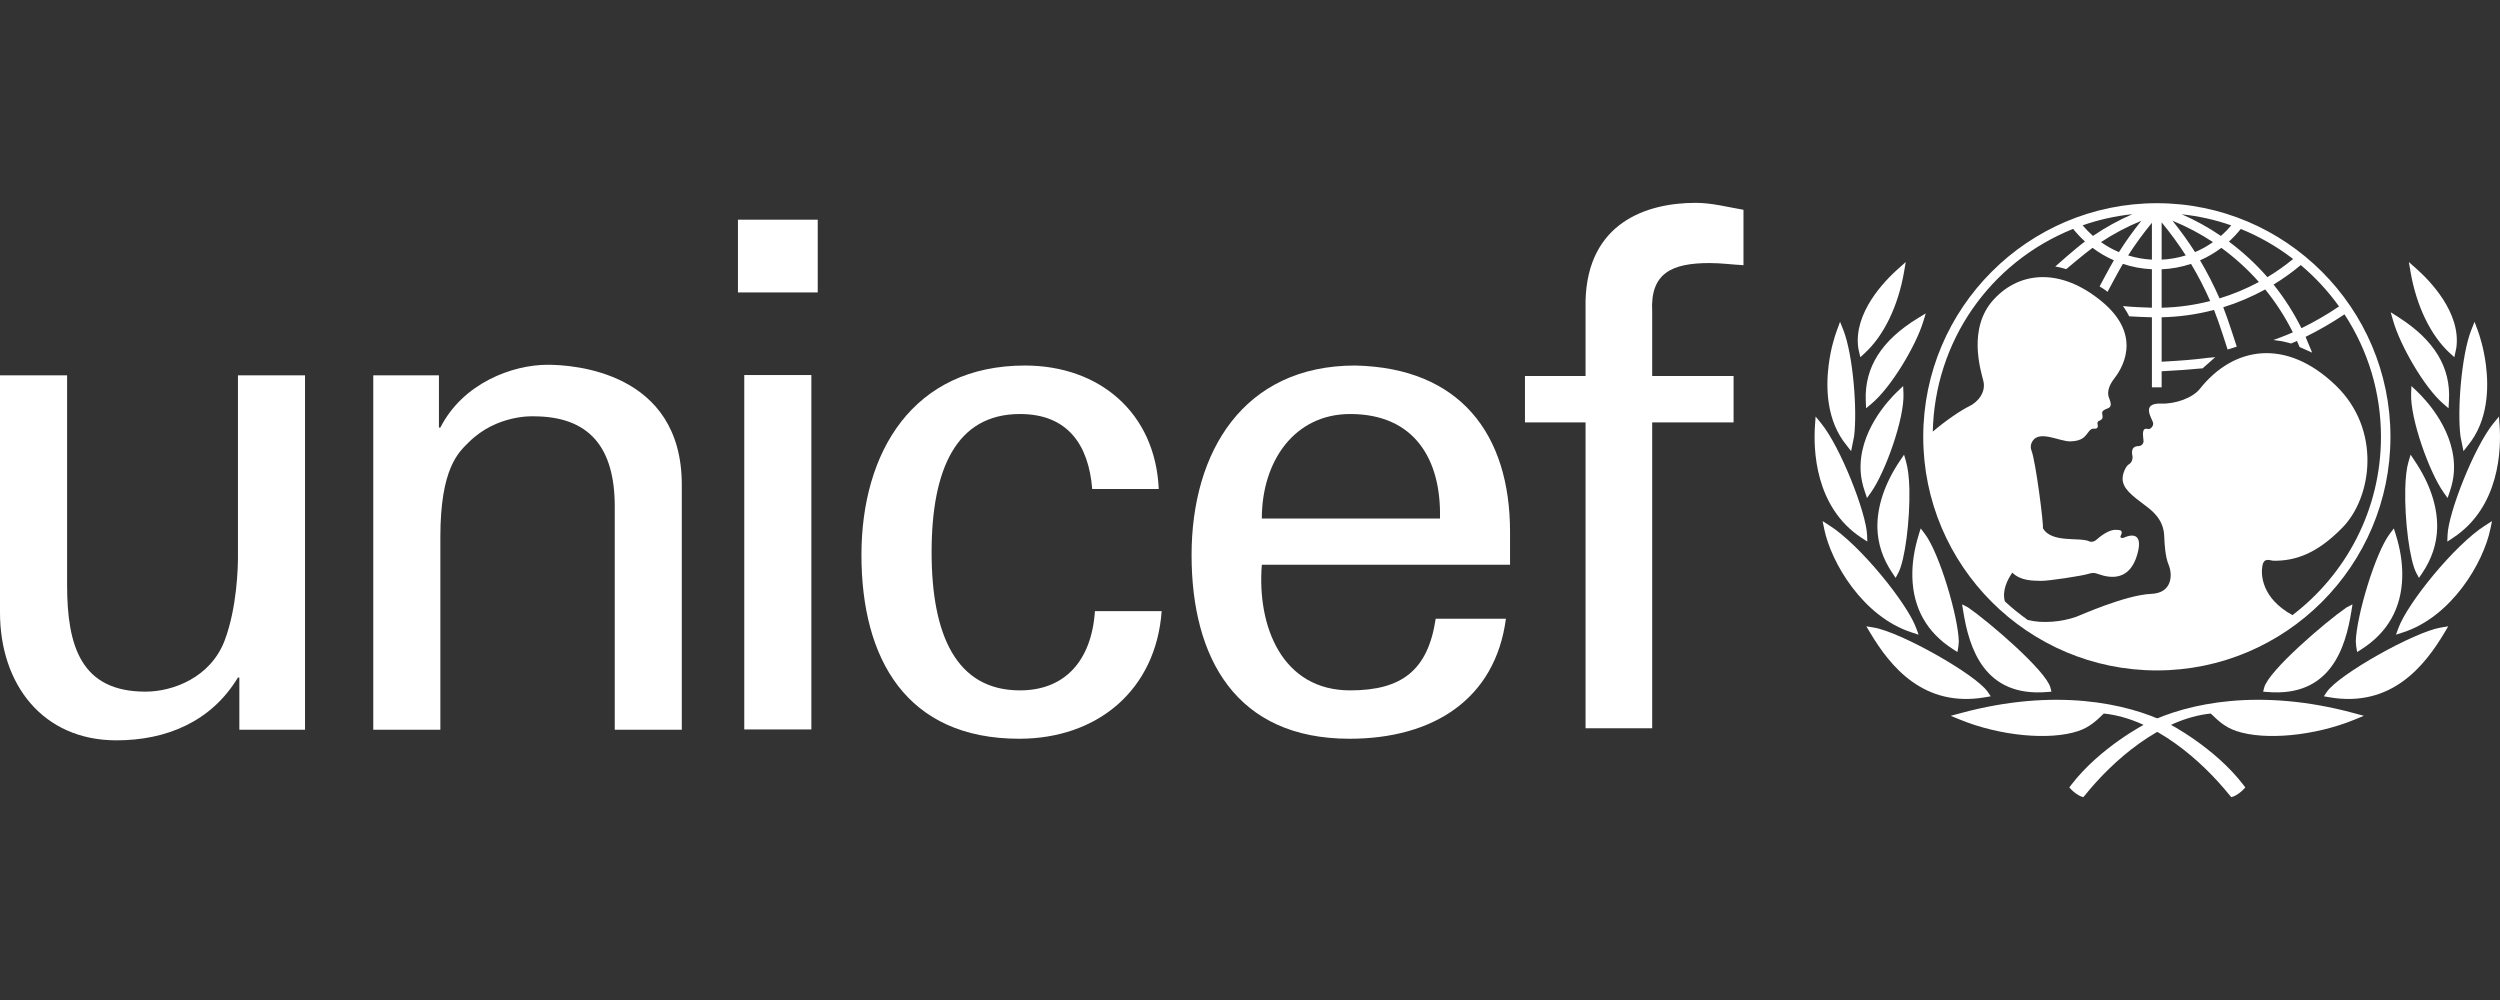 <?xml version="1.0" encoding="UTF-8"?>
<svg id="Layer_1" data-name="Layer 1" xmlns="http://www.w3.org/2000/svg" viewBox="0 0 500 200">
  <rect x="0" y="0" width="500" height="200" fill="#333333" stroke="none"/>
  <defs>
    <style>
      .cls-1 {
        fill: #fff;
        stroke-width: 0px;
      }
    </style>
  </defs>
  <g>
    <path class="cls-1" d="M431.37,40.64c-25.764,0-46.723,20.957-46.723,46.724s20.959,46.721,46.723,46.721,46.72-20.962,46.72-46.721-20.963-46.724-46.72-46.724ZM467.809,61.286c-2.387,1.618-4.909,3.074-7.519,4.356-1.538-3.087-3.41-6.024-5.578-8.728,1.916-1.172,3.747-2.474,5.44-3.898,2.894,2.426,5.466,5.209,7.656,8.27ZM448.154,45.79c3.726,1.504,7.24,3.526,10.472,6.006-1.607,1.331-3.34,2.547-5.152,3.632-2.291-2.629-4.876-5.014-7.688-7.109.852-.784,1.652-1.622,2.369-2.528ZM451.775,56.396c-2.508,1.351-5.154,2.457-7.869,3.285-1.135-2.599-2.441-5.155-3.898-7.615,1.508-.664,2.933-1.49,4.263-2.494,2.737,1.992,5.255,4.288,7.505,6.824ZM446.251,45.078c-.633.757-1.321,1.459-2.069,2.111-2.466-1.691-5.091-3.134-7.829-4.33,3.401.365,6.72,1.1,9.898,2.22ZM442.594,48.419c-1.124.798-2.326,1.468-3.582,2.003-1.357-2.14-2.886-4.235-4.509-6.276,2.834,1.163,5.547,2.595,8.091,4.273ZM432.327,44.474c1.719,2.075,3.34,4.288,4.824,6.609-1.565.481-3.189.771-4.824.847v-7.456ZM432.327,53.86c2.007-.094,3.978-.451,5.876-1.085,1.427,2.374,2.71,4.867,3.833,7.433-3.176.815-6.439,1.266-9.709,1.339v-7.687ZM430.382,44.561v7.369c-1.609-.083-3.205-.372-4.755-.847,1.436-2.241,3.034-4.425,4.755-6.522ZM423.786,50.425c-1.285-.542-2.473-1.214-3.586-2.006,2.523-1.669,5.226-3.092,8.058-4.255-1.592,1.994-3.108,4.09-4.472,6.261ZM426.481,42.834c-2.761,1.204-5.399,2.653-7.889,4.349-.754-.671-1.436-1.379-2.072-2.114,3.218-1.129,6.547-1.872,9.961-2.234ZM458.492,123.025c-6.22-3.414-6.341-8.138-6.009-9.878.33-1.77,1.545-.994,2.319-.994,4.082,0,8.38-1.211,13.673-6.616,5.972-6.094,7.844-19.631-1.331-28.456-9.886-9.515-20.401-7.851-27.18.699-1.389,1.754-4.781,3.037-7.716,2.938-4.346-.166-1.607,3.259-1.607,3.968,0,.721-.661,1.22-1.046,1.109-1.478-.422-.884,1.762-.884,2.425,0,.662-.609.996-.933.996-1.828,0-1.326,1.643-1.27,2.098.052.434-.11,1.197-.719,1.536-.583.33-1.268,1.767-1.268,2.87,0,1.987,1.818,3.361,4.862,5.628,3.024,2.264,3.411,4.411,3.466,5.958.058,1.538.197,4.032.89,5.68.817,1.981.71,5.625-3.481,5.787-5.125.207-14.225,4.301-14.996,4.579-2.89,1.025-6.715,1.396-9.696.648-1.606-1.136-3.137-2.378-4.583-3.715-.6-2.062.439-4.273,1.485-5.761,1.708,1.71,4.249,1.598,5.674,1.647,1.435.063,8.436-1.038,9.43-1.37.997-.332,1.433-.222,2.042,0,2.67.97,6.341,1.262,7.829-3.86,1.491-5.128-2.034-3.695-2.478-3.475-.444.226-1.054.167-.832-.271.656-1.308-.324-1.171-.881-1.222-1.428-.141-3.304,1.383-3.912,1.93-.609.554-1.213.497-1.435.387-1.901-.945-7.563.422-9.323-2.649.165-.82-1.438-13.287-2.254-15.436-.179-.463-.335-1.212.214-2.036,1.439-2.162,5.405.159,7.56.108,2.576-.073,2.987-1.146,3.695-2.015.676-.845,1.173-.37,1.543-.604.471-.306.026-.912.193-1.241.17-.33.362-.167.795-.552.445-.393-.061-1.213.167-1.543.635-.957,2.369-.193,1.329-2.696-.571-1.379.222-2.875.991-3.865,1.251-1.61,6.075-8.399-2.427-15.445-8.107-6.719-16.328-6.179-21.621-.443-5.287,5.734-2.646,14.124-2.094,16.326.551,2.209-1.038,4.207-2.868,5.074-1.45.686-4.755,2.889-7.249,5.061.401-17.992,11.323-33.819,28.069-40.559.711.893,1.508,1.734,2.369,2.528-1.872,1.363-5.94,5.003-5.94,5.003,0,0,.558.084,1.072.211.361.085,1.121.314,1.121.314,0,0,3.585-3.047,5.266-4.263,1.309.998,2.744,1.827,4.261,2.494-.815,1.378-2.854,5.22-2.854,5.22,0,0,.471.281.892.564.427.284.693.533.693.533,0,0,2.23-4.2,3.072-5.603,1.875.623,3.827.986,5.806,1.073v7.696c-1.095-.031-3.918-.145-5.062-.263l-.719-.072.401.599c.304.446.54.883.748,1.284l.081.166.188.016c.829.068,3.406.16,4.363.184v14.003h1.945v-3.204c2.848-.137,5.217-.334,8.083-.581l.124-.015,2.513-2.223-1.369.119c-3.027.396-5.686.579-8.097.714,0,0-.821.048-1.254.073v-8.888c3.516-.075,7.037-.564,10.481-1.468.941,2.309,2.713,7.919,2.713,7.919l1.828-.573s-1.771-5.566-2.699-7.88c2.912-.901,5.729-2.107,8.39-3.567,2.149,2.64,3.999,5.522,5.53,8.582-1.378.641-3.891,1.53-3.886,1.53,2.011.222,3.539.701,3.539.701,0,0,.711-.304,1.165-.506.177.401.528,1.214.528,1.214l2.514,1.118-.29-.699s-.832-1.993-1.028-2.453c2.663-1.316,5.281-2.822,7.785-4.504,4.766,7.287,7.295,15.746,7.295,24.495,0,14.53-6.951,27.462-17.7,35.662Z"/>
    <g>
      <path class="cls-1" d="M380.418,53.059l-.728.644c-2.744,2.427-9.002,8.832-8.04,15.857.003.024.098.489.098.489.003.009.314,1.395.314,1.395l.87-.798c3.836-3.51,6.713-9.456,7.886-16.314l.333-1.928-.733.655Z"/>
      <path class="cls-1" d="M367.703,65.194l-.315.852c-.436,1.173-1.227,3.635-1.65,6.912-.589,4.639-.454,11.199,3.576,16.098-.006-.004.442.579.442.579l.468.595.596-2.978c.665-5.266-.212-16.299-2.143-21.225l-.668-1.671-.306.837Z"/>
      <path class="cls-1" d="M363.061,84.172l-.06.868c-.336,4.723-.092,16.373,9.342,22.552,0,.006,1.121.723,1.121.723l-.05-1.321c-.164-4.423-5.324-17.621-9.198-22.35l-1.097-1.34-.058.869Z"/>
      <path class="cls-1" d="M364.685,105.019l.161.798c1.379,6.696,7.729,17.541,17.534,20.685l1.341.434-.485-1.323c-1.829-5.007-11.281-16.675-17.351-20.52l-1.37-.87.17.795Z"/>
      <path class="cls-1" d="M384.383,63.144l-.775.471c-7.301,4.454-10.716,9.853-10.457,16.514l.066,1.524,1.061-.89c3.949-3.267,8.886-11.619,10.346-16.36l.528-1.73-.769.471Z"/>
      <path class="cls-1" d="M380.091,77.728l-.557.523c-1.871,1.781-7.918,8.211-7.393,16.172.081,1.226.359,2.536.83,3.908l.427,1.272.783-1.096c2.889-4.067,6.722-14.797,6.514-19.788l-.064-1.512-.54.521Z"/>
      <path class="cls-1" d="M380.403,91.542l-.414.609c-3.05,4.527-4.603,9.176-4.509,13.46.084,3.167,1.097,6.199,3.007,9.013l.638.951.537-1.005c1.32-2.479,2.361-10.511,2.21-16.864-.06-2.244-.287-4.103-.659-5.369l-.401-1.403-.408.608Z"/>
      <path class="cls-1" d="M383.939,106.31l-.191.639c-.916,2.94-1.35,5.815-1.274,8.545.179,6.174,2.909,11.005,8.136,14.353l.881.557.193-1.19c0-.021.078-.947.078-.947-.145-5.021-3.886-17.665-6.815-21.525l-.809-1.06-.199.627Z"/>
      <path class="cls-1" d="M373.648,125.9l.379.635c3.932,6.589,10.602,15.091,23.078,12.908l1.042-.182-.59-.873c-2.329-3.464-17.472-12.009-22.826-12.883l-1.462-.242.379.638ZM374.562,125.801h0Z"/>
      <path class="cls-1" d="M392.106,142.635h0l-1.959.528,1.88.771c7.931,3.245,17.879,4.207,23.645,2.267,2.167-.739,3.481-1.925,5.091-3.495,10.149,1.051,19.656,9.491,25.197,16.384,0,.003.3.341.3.341l.428-.135c.624-.212,1.583-.956,1.985-1.389l.39-.422-.349-.463c-5.781-7.555-14.834-12.244-15.23-12.432-8.147-3.97-22.526-7.07-41.378-1.954Z"/>
      <path class="cls-1" d="M392.525,121.537l.112.664c1.188,7.476,4.223,17.282,16.848,16.196l.809-.064-.202-.789c-.853-3.398-12.42-13.271-16.461-16.046l-1.211-.629.106.668Z"/>
    </g>
    <g>
      <path class="cls-1" d="M481.767,52.404l.333,1.928c1.173,6.859,4.053,12.804,7.889,16.314l.876.798s.303-1.385.303-1.395c0,0,.095-.466.099-.489.965-7.026-5.293-13.43-8.034-15.857l-.733-.644-.734-.655Z"/>
      <path class="cls-1" d="M494.91,64.357l-.664,1.671c-1.938,4.926-2.82,15.959-2.152,21.225l.598,2.978.47-.595s.448-.584.447-.579c4.025-4.899,4.166-11.46,3.57-16.098-.424-3.277-1.208-5.739-1.641-6.912l-.318-.852-.309-.837Z"/>
      <path class="cls-1" d="M499.801,83.304l-1.101,1.34c-3.865,4.73-9.031,17.927-9.189,22.35l-.05,1.321s1.107-.717,1.107-.723c9.439-6.179,9.68-17.829,9.351-22.552l-.066-.868-.052-.869Z"/>
      <path class="cls-1" d="M498.402,104.224l-1.372.87c-6.07,3.845-15.525,15.512-17.349,20.52l-.489,1.323,1.347-.434c9.803-3.144,16.154-13.989,17.53-20.685l.174-.798.159-.795Z"/>
      <path class="cls-1" d="M478.137,62.446l.503,1.739c1.355,4.772,6.13,13.219,10.014,16.565l1.052.907.086-1.525c.395-6.654-2.921-12.12-10.129-16.715l-.769-.487-.757-.484Z"/>
      <path class="cls-1" d="M482.282,77.207l-.058,1.512c-.201,4.991,3.62,15.721,6.512,19.788l.783,1.096.434-1.272c.467-1.373.742-2.683.82-3.908.529-7.96-5.52-14.391-7.392-16.172l-.546-.523-.554-.521Z"/>
      <path class="cls-1" d="M482.12,90.934l-.416,1.403c-.376,1.266-.598,3.124-.651,5.369-.158,6.353.889,14.385,2.199,16.864l.541,1.005.645-.951c1.906-2.814,2.914-5.845,2.991-9.013.104-4.284-1.447-8.933-4.501-13.46l-.405-.609-.404-.608Z"/>
      <path class="cls-1" d="M478.767,105.683l-.8,1.06c-2.927,3.86-6.673,16.504-6.81,21.525,0,0,.07.925.076.947l.191,1.19s.882-.557.884-.557c5.223-3.348,7.964-8.179,8.139-14.353.075-2.73-.355-5.605-1.28-8.545l-.203-.639-.197-.627Z"/>
      <path class="cls-1" d="M489.648,125.263s-1.454.242-1.456.242c-5.356.875-20.502,9.419-22.832,12.883l-.586.873,1.038.182c12.489,2.182,19.149-6.319,23.08-12.908l.378-.635.378-.638ZM488.357,125.801h0Z"/>
      <path class="cls-1" d="M429.438,144.589c-.398.188-9.455,4.877-15.227,12.432l-.352.463.393.422c.402.433,1.355,1.176,1.982,1.389l.427.135s.297-.338.297-.341c5.535-6.893,15.042-15.334,25.194-16.384,1.607,1.569,2.924,2.756,5.102,3.495,5.76,1.941,15.702.979,23.643-2.267l1.88-.771-1.961-.528h0c-18.857-5.116-33.235-2.016-41.378,1.954Z"/>
      <path class="cls-1" d="M470.5,120.868l-1.21.629c-4.044,2.776-15.609,12.648-16.461,16.046l-.197.789.798.064c12.628,1.086,15.664-8.721,16.855-16.196l.112-.664.102-.668Z"/>
    </g>
  </g>
  <g>
    <path class="cls-1" d="M147.589,43.938h15.956v14.548h-15.956v-14.548ZM148.854,145.888v-70.88h13.417v70.88h-13.417Z"/>
    <path class="cls-1" d="M47.59,75.069h13.414v70.884h-13.134v-10.452h-.28c-5.368,8.898-14.405,12.567-24.293,12.567C8.473,148.069,0,136.774,0,122.513v-47.443h13.42v41.939c0,12.287,2.822,21.32,15.671,21.32,5.511,0,12.991-2.826,15.812-10.16,2.536-6.641,2.687-14.971,2.687-16.666v-36.433Z"/>
    <path class="cls-1" d="M87.788,85.515h.284c4.515-8.893,14.399-12.561,21.461-12.561,4.939,0,26.826,1.27,26.826,24.002v48.997h-13.408v-44.618c0-11.72-4.946-18.071-16.242-18.071,0,0-7.349-.424-12.992,5.221-1.972,1.974-5.645,5.08-5.645,18.921v38.547h-13.417v-70.884h13.132v10.446Z"/>
    <path class="cls-1" d="M218.442,97.806c-.704-8.842-4.903-15.002-14.45-15.002-12.754,0-17.672,11.064-17.672,27.63,0,16.554,4.918,27.642,17.672,27.642,8.829,0,14.301-5.735,14.998-15.855h13.343c-1.138,15.855-12.911,25.527-28.489,25.527-22.578,0-31.555-15.982-31.555-36.753,0-20.649,10.373-37.889,32.698-37.889,14.87,0,26.083,9.413,26.764,24.7h-13.309Z"/>
    <path class="cls-1" d="M252.364,112.951c-.982,12.35,4.07,25.125,17.666,25.125,10.384,0,15.572-4.062,17.108-14.33h14.046c-2.114,16.019-14.462,24.002-31.284,24.002-22.591,0-31.584-15.982-31.584-36.753,0-20.649,10.404-37.889,32.704-37.889,21.035.439,30.989,13.749,30.989,33.27v6.575h-49.644ZM287.996,103.706c.281-11.781-5.062-20.902-17.966-20.902-11.096,0-17.666,9.37-17.666,20.902h35.632Z"/>
    <path class="cls-1" d="M317.111,145.646v-61.165h-12.119v-9.279h12.119v-15.133c.434-15.438,12.061-19.5,22.026-19.5,3.221,0,6.323.834,9.559,1.389v11.08c-2.268-.119-4.504-.427-6.758-.427-7.558,0-11.914,1.987-11.501,9.69v12.903h16.279v9.279h-16.279v61.165h-13.326Z"/>
  </g>
</svg>